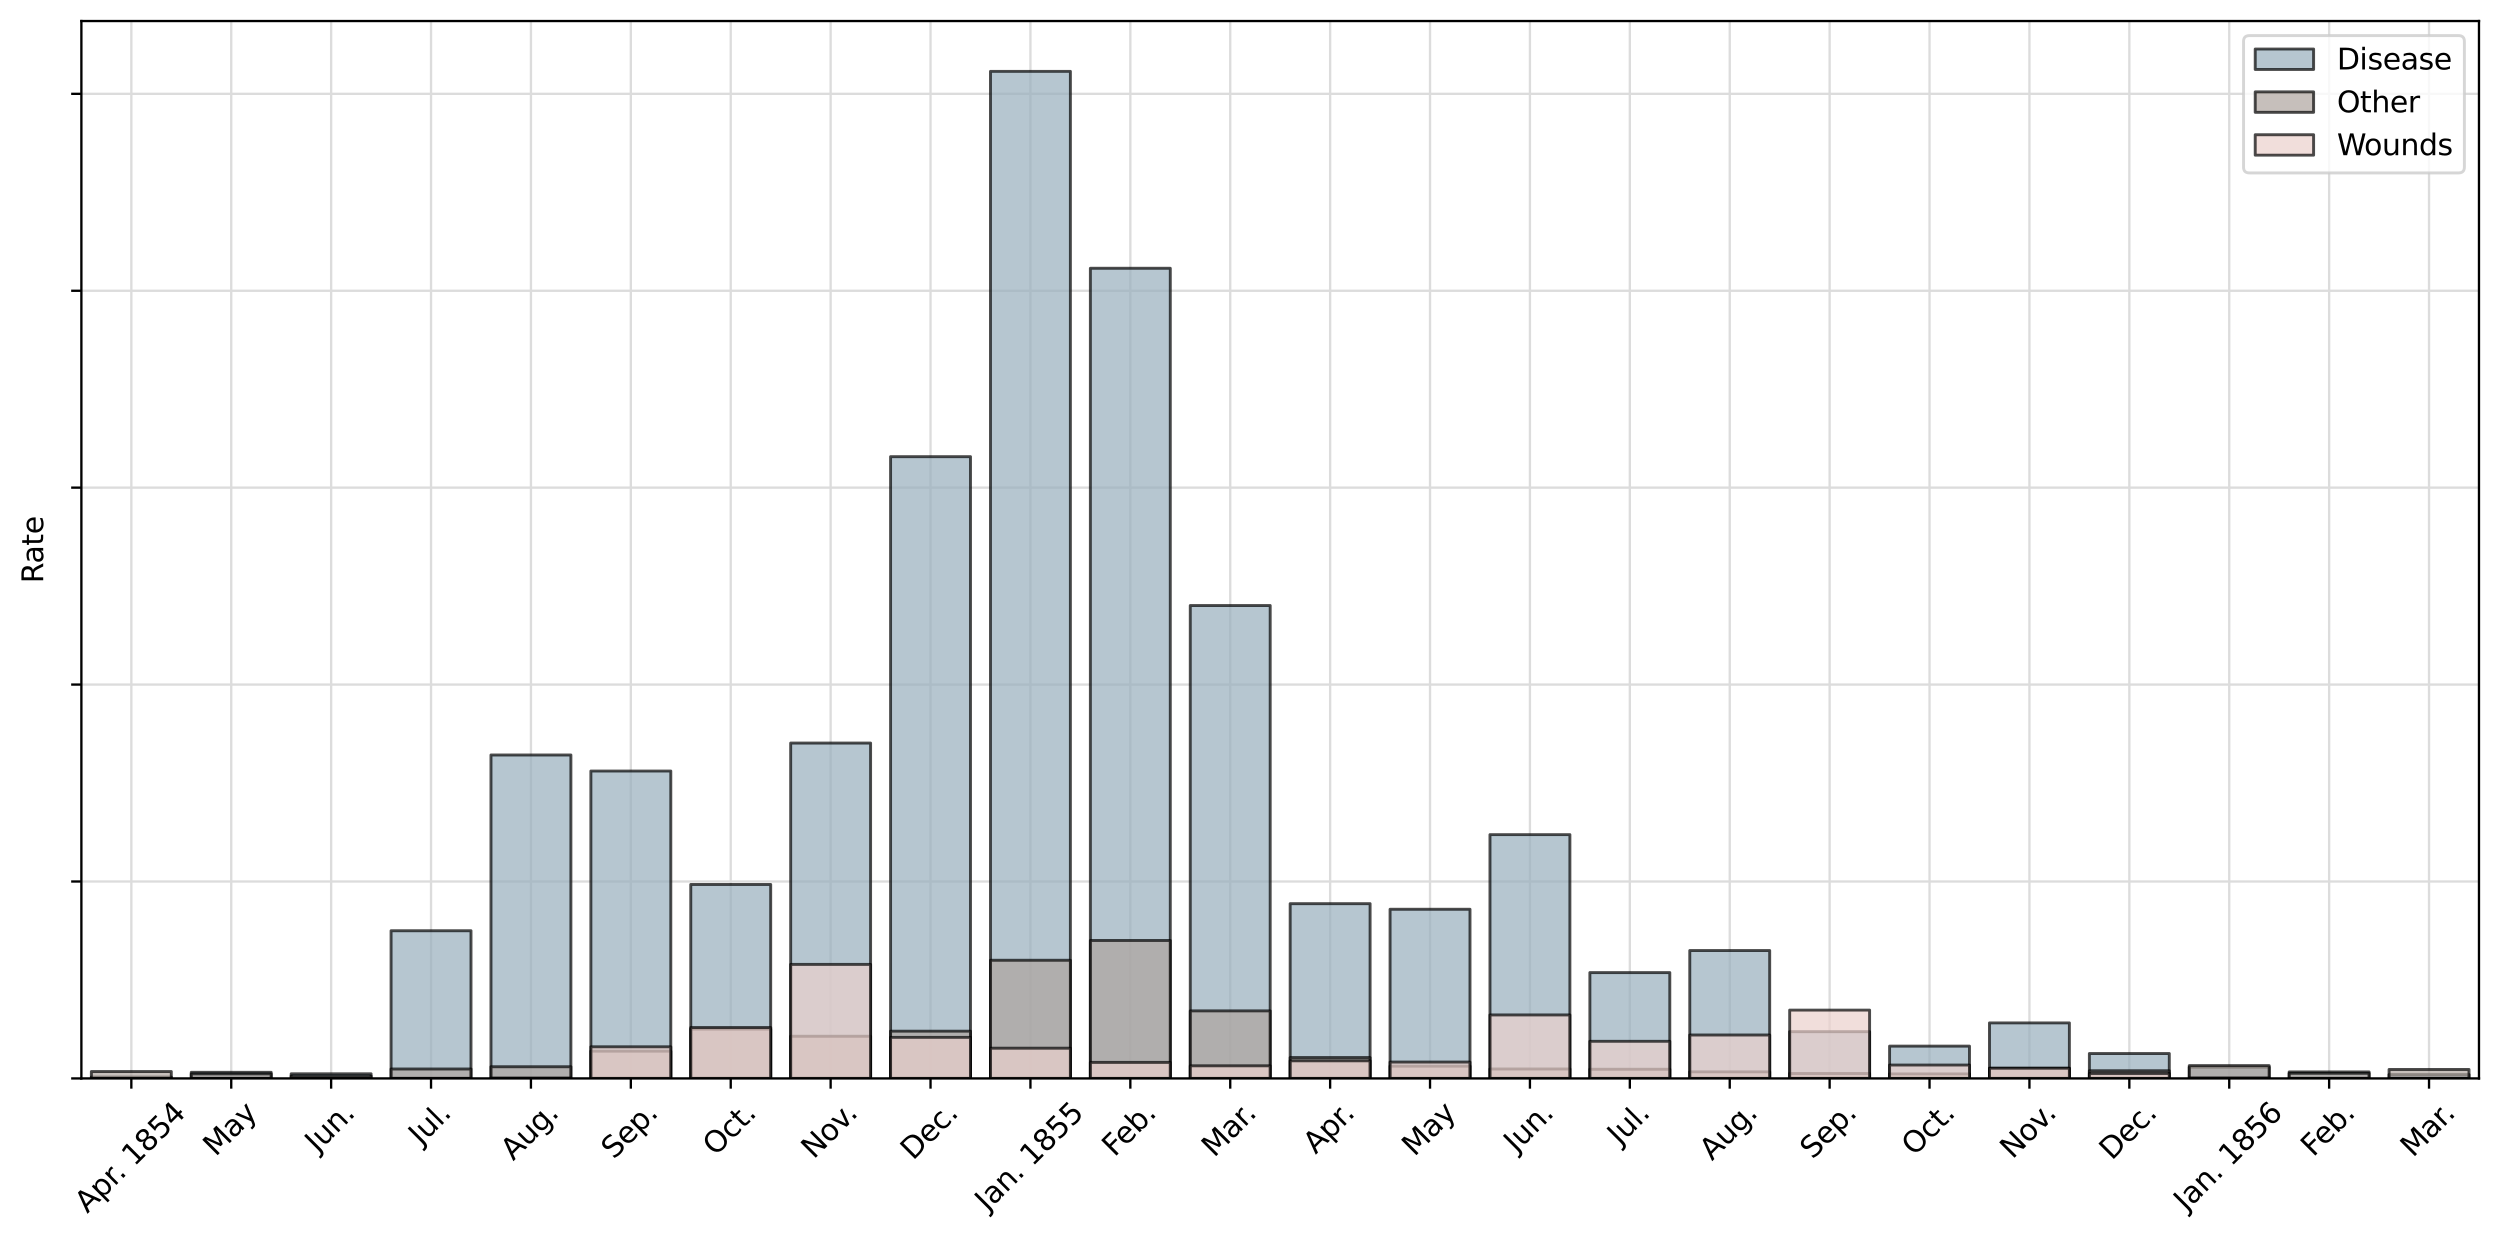 <?xml version="1.0" encoding="utf-8" standalone="no"?>
<!DOCTYPE svg PUBLIC "-//W3C//DTD SVG 1.1//EN"
  "http://www.w3.org/Graphics/SVG/1.1/DTD/svg11.dtd">
<svg xmlns:xlink="http://www.w3.org/1999/xlink" width="856.398pt" height="424.547pt" viewBox="0 0 856.398 424.547" xmlns="http://www.w3.org/2000/svg" version="1.1">
 <defs>
  <style type="text/css">*{stroke-linejoin: round; stroke-linecap: butt}</style>
 </defs>
 <g id="figure_1">
  <g id="patch_1">
   <path d="M 0 424.547 
L 856.398 424.547 
L 856.398 0 
L 0 0 
z
" style="fill: #ffffff"/>
  </g>
  <g id="axes_1">
   <g id="patch_2">
    <path d="M 27.878 369.425 
L 849.198 369.425 
L 849.198 7.2 
L 27.878 7.2 
z
" style="fill: #ffffff"/>
   </g>
   <g id="matplotlib.axis_1">
    <g id="xtick_1">
     <g id="line2d_1">
      <path d="M 44.989 369.425 
L 44.989 7.2 
" clip-path="url(#p9b74a44c94)" style="fill: none; stroke: #dcdcdc; stroke-width: 0.8; stroke-linecap: square"/>
     </g>
     <g id="line2d_2">
      <defs>
       <path id="m6496e3ef96" d="M 0 0 
L 0 3.5 
" style="stroke: #000000; stroke-width: 0.8"/>
      </defs>
      <g>
       <use xlink:href="#m6496e3ef96" x="44.989" y="369.425" style="stroke: #000000; stroke-width: 0.8"/>
      </g>
     </g>
     <g id="text_1">
      <!-- Apr. 1854 -->
      <g transform="translate(29.901 415.876) rotate(-45) scale(0.1 -0.1)">
       <defs>
        <path id="DejaVuSans-41" d="M 2188 4044 
L 1331 1722 
L 3047 1722 
L 2188 4044 
z
M 1831 4666 
L 2547 4666 
L 4325 0 
L 3669 0 
L 3244 1197 
L 1141 1197 
L 716 0 
L 50 0 
L 1831 4666 
z
" transform="scale(0.016)"/>
        <path id="DejaVuSans-70" d="M 1159 525 
L 1159 -1331 
L 581 -1331 
L 581 3500 
L 1159 3500 
L 1159 2969 
Q 1341 3281 1617 3432 
Q 1894 3584 2278 3584 
Q 2916 3584 3314 3078 
Q 3713 2572 3713 1747 
Q 3713 922 3314 415 
Q 2916 -91 2278 -91 
Q 1894 -91 1617 61 
Q 1341 213 1159 525 
z
M 3116 1747 
Q 3116 2381 2855 2742 
Q 2594 3103 2138 3103 
Q 1681 3103 1420 2742 
Q 1159 2381 1159 1747 
Q 1159 1113 1420 752 
Q 1681 391 2138 391 
Q 2594 391 2855 752 
Q 3116 1113 3116 1747 
z
" transform="scale(0.016)"/>
        <path id="DejaVuSans-72" d="M 2631 2963 
Q 2534 3019 2420 3045 
Q 2306 3072 2169 3072 
Q 1681 3072 1420 2755 
Q 1159 2438 1159 1844 
L 1159 0 
L 581 0 
L 581 3500 
L 1159 3500 
L 1159 2956 
Q 1341 3275 1631 3429 
Q 1922 3584 2338 3584 
Q 2397 3584 2469 3576 
Q 2541 3569 2628 3553 
L 2631 2963 
z
" transform="scale(0.016)"/>
        <path id="DejaVuSans-2e" d="M 684 794 
L 1344 794 
L 1344 0 
L 684 0 
L 684 794 
z
" transform="scale(0.016)"/>
        <path id="DejaVuSans-20" transform="scale(0.016)"/>
        <path id="DejaVuSans-31" d="M 794 531 
L 1825 531 
L 1825 4091 
L 703 3866 
L 703 4441 
L 1819 4666 
L 2450 4666 
L 2450 531 
L 3481 531 
L 3481 0 
L 794 0 
L 794 531 
z
" transform="scale(0.016)"/>
        <path id="DejaVuSans-38" d="M 2034 2216 
Q 1584 2216 1326 1975 
Q 1069 1734 1069 1313 
Q 1069 891 1326 650 
Q 1584 409 2034 409 
Q 2484 409 2743 651 
Q 3003 894 3003 1313 
Q 3003 1734 2745 1975 
Q 2488 2216 2034 2216 
z
M 1403 2484 
Q 997 2584 770 2862 
Q 544 3141 544 3541 
Q 544 4100 942 4425 
Q 1341 4750 2034 4750 
Q 2731 4750 3128 4425 
Q 3525 4100 3525 3541 
Q 3525 3141 3298 2862 
Q 3072 2584 2669 2484 
Q 3125 2378 3379 2068 
Q 3634 1759 3634 1313 
Q 3634 634 3220 271 
Q 2806 -91 2034 -91 
Q 1263 -91 848 271 
Q 434 634 434 1313 
Q 434 1759 690 2068 
Q 947 2378 1403 2484 
z
M 1172 3481 
Q 1172 3119 1398 2916 
Q 1625 2713 2034 2713 
Q 2441 2713 2670 2916 
Q 2900 3119 2900 3481 
Q 2900 3844 2670 4047 
Q 2441 4250 2034 4250 
Q 1625 4250 1398 4047 
Q 1172 3844 1172 3481 
z
" transform="scale(0.016)"/>
        <path id="DejaVuSans-35" d="M 691 4666 
L 3169 4666 
L 3169 4134 
L 1269 4134 
L 1269 2991 
Q 1406 3038 1543 3061 
Q 1681 3084 1819 3084 
Q 2600 3084 3056 2656 
Q 3513 2228 3513 1497 
Q 3513 744 3044 326 
Q 2575 -91 1722 -91 
Q 1428 -91 1123 -41 
Q 819 9 494 109 
L 494 744 
Q 775 591 1075 516 
Q 1375 441 1709 441 
Q 2250 441 2565 725 
Q 2881 1009 2881 1497 
Q 2881 1984 2565 2268 
Q 2250 2553 1709 2553 
Q 1456 2553 1204 2497 
Q 953 2441 691 2322 
L 691 4666 
z
" transform="scale(0.016)"/>
        <path id="DejaVuSans-34" d="M 2419 4116 
L 825 1625 
L 2419 1625 
L 2419 4116 
z
M 2253 4666 
L 3047 4666 
L 3047 1625 
L 3713 1625 
L 3713 1100 
L 3047 1100 
L 3047 0 
L 2419 0 
L 2419 1100 
L 313 1100 
L 313 1709 
L 2253 4666 
z
" transform="scale(0.016)"/>
       </defs>
       <use xlink:href="#DejaVuSans-41"/>
       <use xlink:href="#DejaVuSans-70" transform="translate(68.408 0)"/>
       <use xlink:href="#DejaVuSans-72" transform="translate(131.885 0)"/>
       <use xlink:href="#DejaVuSans-2e" transform="translate(163.873 0)"/>
       <use xlink:href="#DejaVuSans-20" transform="translate(195.66 0)"/>
       <use xlink:href="#DejaVuSans-31" transform="translate(227.447 0)"/>
       <use xlink:href="#DejaVuSans-38" transform="translate(291.07 0)"/>
       <use xlink:href="#DejaVuSans-35" transform="translate(354.693 0)"/>
       <use xlink:href="#DejaVuSans-34" transform="translate(418.316 0)"/>
      </g>
     </g>
    </g>
    <g id="xtick_2">
     <g id="line2d_3">
      <path d="M 79.211 369.425 
L 79.211 7.2 
" clip-path="url(#p9b74a44c94)" style="fill: none; stroke: #dcdcdc; stroke-width: 0.8; stroke-linecap: square"/>
     </g>
     <g id="line2d_4">
      <g>
       <use xlink:href="#m6496e3ef96" x="79.211" y="369.425" style="stroke: #000000; stroke-width: 0.8"/>
      </g>
     </g>
     <g id="text_2">
      <!-- May -->
      <g transform="translate(73.852 396.418) rotate(-45) scale(0.1 -0.1)">
       <defs>
        <path id="DejaVuSans-4d" d="M 628 4666 
L 1569 4666 
L 2759 1491 
L 3956 4666 
L 4897 4666 
L 4897 0 
L 4281 0 
L 4281 4097 
L 3078 897 
L 2444 897 
L 1241 4097 
L 1241 0 
L 628 0 
L 628 4666 
z
" transform="scale(0.016)"/>
        <path id="DejaVuSans-61" d="M 2194 1759 
Q 1497 1759 1228 1600 
Q 959 1441 959 1056 
Q 959 750 1161 570 
Q 1363 391 1709 391 
Q 2188 391 2477 730 
Q 2766 1069 2766 1631 
L 2766 1759 
L 2194 1759 
z
M 3341 1997 
L 3341 0 
L 2766 0 
L 2766 531 
Q 2569 213 2275 61 
Q 1981 -91 1556 -91 
Q 1019 -91 701 211 
Q 384 513 384 1019 
Q 384 1609 779 1909 
Q 1175 2209 1959 2209 
L 2766 2209 
L 2766 2266 
Q 2766 2663 2505 2880 
Q 2244 3097 1772 3097 
Q 1472 3097 1187 3025 
Q 903 2953 641 2809 
L 641 3341 
Q 956 3463 1253 3523 
Q 1550 3584 1831 3584 
Q 2591 3584 2966 3190 
Q 3341 2797 3341 1997 
z
" transform="scale(0.016)"/>
        <path id="DejaVuSans-79" d="M 2059 -325 
Q 1816 -950 1584 -1140 
Q 1353 -1331 966 -1331 
L 506 -1331 
L 506 -850 
L 844 -850 
Q 1081 -850 1212 -737 
Q 1344 -625 1503 -206 
L 1606 56 
L 191 3500 
L 800 3500 
L 1894 763 
L 2988 3500 
L 3597 3500 
L 2059 -325 
z
" transform="scale(0.016)"/>
       </defs>
       <use xlink:href="#DejaVuSans-4d"/>
       <use xlink:href="#DejaVuSans-61" transform="translate(86.279 0)"/>
       <use xlink:href="#DejaVuSans-79" transform="translate(147.559 0)"/>
      </g>
     </g>
    </g>
    <g id="xtick_3">
     <g id="line2d_5">
      <path d="M 113.432 369.425 
L 113.432 7.2 
" clip-path="url(#p9b74a44c94)" style="fill: none; stroke: #dcdcdc; stroke-width: 0.8; stroke-linecap: square"/>
     </g>
     <g id="line2d_6">
      <g>
       <use xlink:href="#m6496e3ef96" x="113.432" y="369.425" style="stroke: #000000; stroke-width: 0.8"/>
      </g>
     </g>
     <g id="text_3">
      <!-- Jun. -->
      <g transform="translate(108.736 395.094) rotate(-45) scale(0.1 -0.1)">
       <defs>
        <path id="DejaVuSans-4a" d="M 628 4666 
L 1259 4666 
L 1259 325 
Q 1259 -519 939 -900 
Q 619 -1281 -91 -1281 
L -331 -1281 
L -331 -750 
L -134 -750 
Q 284 -750 456 -515 
Q 628 -281 628 325 
L 628 4666 
z
" transform="scale(0.016)"/>
        <path id="DejaVuSans-75" d="M 544 1381 
L 544 3500 
L 1119 3500 
L 1119 1403 
Q 1119 906 1312 657 
Q 1506 409 1894 409 
Q 2359 409 2629 706 
Q 2900 1003 2900 1516 
L 2900 3500 
L 3475 3500 
L 3475 0 
L 2900 0 
L 2900 538 
Q 2691 219 2414 64 
Q 2138 -91 1772 -91 
Q 1169 -91 856 284 
Q 544 659 544 1381 
z
M 1991 3584 
L 1991 3584 
z
" transform="scale(0.016)"/>
        <path id="DejaVuSans-6e" d="M 3513 2113 
L 3513 0 
L 2938 0 
L 2938 2094 
Q 2938 2591 2744 2837 
Q 2550 3084 2163 3084 
Q 1697 3084 1428 2787 
Q 1159 2491 1159 1978 
L 1159 0 
L 581 0 
L 581 3500 
L 1159 3500 
L 1159 2956 
Q 1366 3272 1645 3428 
Q 1925 3584 2291 3584 
Q 2894 3584 3203 3211 
Q 3513 2838 3513 2113 
z
" transform="scale(0.016)"/>
       </defs>
       <use xlink:href="#DejaVuSans-4a"/>
       <use xlink:href="#DejaVuSans-75" transform="translate(29.492 0)"/>
       <use xlink:href="#DejaVuSans-6e" transform="translate(92.871 0)"/>
       <use xlink:href="#DejaVuSans-2e" transform="translate(156.25 0)"/>
      </g>
     </g>
    </g>
    <g id="xtick_4">
     <g id="line2d_7">
      <path d="M 147.654 369.425 
L 147.654 7.2 
" clip-path="url(#p9b74a44c94)" style="fill: none; stroke: #dcdcdc; stroke-width: 0.8; stroke-linecap: square"/>
     </g>
     <g id="line2d_8">
      <g>
       <use xlink:href="#m6496e3ef96" x="147.654" y="369.425" style="stroke: #000000; stroke-width: 0.8"/>
      </g>
     </g>
     <g id="text_4">
      <!-- Jul. -->
      <g transform="translate(144.216 392.577) rotate(-45) scale(0.1 -0.1)">
       <defs>
        <path id="DejaVuSans-6c" d="M 603 4863 
L 1178 4863 
L 1178 0 
L 603 0 
L 603 4863 
z
" transform="scale(0.016)"/>
       </defs>
       <use xlink:href="#DejaVuSans-4a"/>
       <use xlink:href="#DejaVuSans-75" transform="translate(29.492 0)"/>
       <use xlink:href="#DejaVuSans-6c" transform="translate(92.871 0)"/>
       <use xlink:href="#DejaVuSans-2e" transform="translate(120.654 0)"/>
      </g>
     </g>
    </g>
    <g id="xtick_5">
     <g id="line2d_9">
      <path d="M 181.876 369.425 
L 181.876 7.2 
" clip-path="url(#p9b74a44c94)" style="fill: none; stroke: #dcdcdc; stroke-width: 0.8; stroke-linecap: square"/>
     </g>
     <g id="line2d_10">
      <g>
       <use xlink:href="#m6496e3ef96" x="181.876" y="369.425" style="stroke: #000000; stroke-width: 0.8"/>
      </g>
     </g>
     <g id="text_5">
      <!-- Aug. -->
      <g transform="translate(175.799 397.853) rotate(-45) scale(0.1 -0.1)">
       <defs>
        <path id="DejaVuSans-67" d="M 2906 1791 
Q 2906 2416 2648 2759 
Q 2391 3103 1925 3103 
Q 1463 3103 1205 2759 
Q 947 2416 947 1791 
Q 947 1169 1205 825 
Q 1463 481 1925 481 
Q 2391 481 2648 825 
Q 2906 1169 2906 1791 
z
M 3481 434 
Q 3481 -459 3084 -895 
Q 2688 -1331 1869 -1331 
Q 1566 -1331 1297 -1286 
Q 1028 -1241 775 -1147 
L 775 -588 
Q 1028 -725 1275 -790 
Q 1522 -856 1778 -856 
Q 2344 -856 2625 -561 
Q 2906 -266 2906 331 
L 2906 616 
Q 2728 306 2450 153 
Q 2172 0 1784 0 
Q 1141 0 747 490 
Q 353 981 353 1791 
Q 353 2603 747 3093 
Q 1141 3584 1784 3584 
Q 2172 3584 2450 3431 
Q 2728 3278 2906 2969 
L 2906 3500 
L 3481 3500 
L 3481 434 
z
" transform="scale(0.016)"/>
       </defs>
       <use xlink:href="#DejaVuSans-41"/>
       <use xlink:href="#DejaVuSans-75" transform="translate(68.408 0)"/>
       <use xlink:href="#DejaVuSans-67" transform="translate(131.787 0)"/>
       <use xlink:href="#DejaVuSans-2e" transform="translate(195.264 0)"/>
      </g>
     </g>
    </g>
    <g id="xtick_6">
     <g id="line2d_11">
      <path d="M 216.097 369.425 
L 216.097 7.2 
" clip-path="url(#p9b74a44c94)" style="fill: none; stroke: #dcdcdc; stroke-width: 0.8; stroke-linecap: square"/>
     </g>
     <g id="line2d_12">
      <g>
       <use xlink:href="#m6496e3ef96" x="216.097" y="369.425" style="stroke: #000000; stroke-width: 0.8"/>
      </g>
     </g>
     <g id="text_6">
      <!-- Sep. -->
      <g transform="translate(210.26 397.374) rotate(-45) scale(0.1 -0.1)">
       <defs>
        <path id="DejaVuSans-53" d="M 3425 4513 
L 3425 3897 
Q 3066 4069 2747 4153 
Q 2428 4238 2131 4238 
Q 1616 4238 1336 4038 
Q 1056 3838 1056 3469 
Q 1056 3159 1242 3001 
Q 1428 2844 1947 2747 
L 2328 2669 
Q 3034 2534 3370 2195 
Q 3706 1856 3706 1288 
Q 3706 609 3251 259 
Q 2797 -91 1919 -91 
Q 1588 -91 1214 -16 
Q 841 59 441 206 
L 441 856 
Q 825 641 1194 531 
Q 1563 422 1919 422 
Q 2459 422 2753 634 
Q 3047 847 3047 1241 
Q 3047 1584 2836 1778 
Q 2625 1972 2144 2069 
L 1759 2144 
Q 1053 2284 737 2584 
Q 422 2884 422 3419 
Q 422 4038 858 4394 
Q 1294 4750 2059 4750 
Q 2388 4750 2728 4690 
Q 3069 4631 3425 4513 
z
" transform="scale(0.016)"/>
        <path id="DejaVuSans-65" d="M 3597 1894 
L 3597 1613 
L 953 1613 
Q 991 1019 1311 708 
Q 1631 397 2203 397 
Q 2534 397 2845 478 
Q 3156 559 3463 722 
L 3463 178 
Q 3153 47 2828 -22 
Q 2503 -91 2169 -91 
Q 1331 -91 842 396 
Q 353 884 353 1716 
Q 353 2575 817 3079 
Q 1281 3584 2069 3584 
Q 2775 3584 3186 3129 
Q 3597 2675 3597 1894 
z
M 3022 2063 
Q 3016 2534 2758 2815 
Q 2500 3097 2075 3097 
Q 1594 3097 1305 2825 
Q 1016 2553 972 2059 
L 3022 2063 
z
" transform="scale(0.016)"/>
       </defs>
       <use xlink:href="#DejaVuSans-53"/>
       <use xlink:href="#DejaVuSans-65" transform="translate(63.477 0)"/>
       <use xlink:href="#DejaVuSans-70" transform="translate(125 0)"/>
       <use xlink:href="#DejaVuSans-2e" transform="translate(188.477 0)"/>
      </g>
     </g>
    </g>
    <g id="xtick_7">
     <g id="line2d_13">
      <path d="M 250.319 369.425 
L 250.319 7.2 
" clip-path="url(#p9b74a44c94)" style="fill: none; stroke: #dcdcdc; stroke-width: 0.8; stroke-linecap: square"/>
     </g>
     <g id="line2d_14">
      <g>
       <use xlink:href="#m6496e3ef96" x="250.319" y="369.425" style="stroke: #000000; stroke-width: 0.8"/>
      </g>
     </g>
     <g id="text_7">
      <!-- Oct. -->
      <g transform="translate(245.033 396.272) rotate(-45) scale(0.1 -0.1)">
       <defs>
        <path id="DejaVuSans-4f" d="M 2522 4238 
Q 1834 4238 1429 3725 
Q 1025 3213 1025 2328 
Q 1025 1447 1429 934 
Q 1834 422 2522 422 
Q 3209 422 3611 934 
Q 4013 1447 4013 2328 
Q 4013 3213 3611 3725 
Q 3209 4238 2522 4238 
z
M 2522 4750 
Q 3503 4750 4090 4092 
Q 4678 3434 4678 2328 
Q 4678 1225 4090 567 
Q 3503 -91 2522 -91 
Q 1538 -91 948 565 
Q 359 1222 359 2328 
Q 359 3434 948 4092 
Q 1538 4750 2522 4750 
z
" transform="scale(0.016)"/>
        <path id="DejaVuSans-63" d="M 3122 3366 
L 3122 2828 
Q 2878 2963 2633 3030 
Q 2388 3097 2138 3097 
Q 1578 3097 1268 2742 
Q 959 2388 959 1747 
Q 959 1106 1268 751 
Q 1578 397 2138 397 
Q 2388 397 2633 464 
Q 2878 531 3122 666 
L 3122 134 
Q 2881 22 2623 -34 
Q 2366 -91 2075 -91 
Q 1284 -91 818 406 
Q 353 903 353 1747 
Q 353 2603 823 3093 
Q 1294 3584 2113 3584 
Q 2378 3584 2631 3529 
Q 2884 3475 3122 3366 
z
" transform="scale(0.016)"/>
        <path id="DejaVuSans-74" d="M 1172 4494 
L 1172 3500 
L 2356 3500 
L 2356 3053 
L 1172 3053 
L 1172 1153 
Q 1172 725 1289 603 
Q 1406 481 1766 481 
L 2356 481 
L 2356 0 
L 1766 0 
Q 1100 0 847 248 
Q 594 497 594 1153 
L 594 3053 
L 172 3053 
L 172 3500 
L 594 3500 
L 594 4494 
L 1172 4494 
z
" transform="scale(0.016)"/>
       </defs>
       <use xlink:href="#DejaVuSans-4f"/>
       <use xlink:href="#DejaVuSans-63" transform="translate(78.711 0)"/>
       <use xlink:href="#DejaVuSans-74" transform="translate(133.691 0)"/>
       <use xlink:href="#DejaVuSans-2e" transform="translate(172.9 0)"/>
      </g>
     </g>
    </g>
    <g id="xtick_8">
     <g id="line2d_15">
      <path d="M 284.541 369.425 
L 284.541 7.2 
" clip-path="url(#p9b74a44c94)" style="fill: none; stroke: #dcdcdc; stroke-width: 0.8; stroke-linecap: square"/>
     </g>
     <g id="line2d_16">
      <g>
       <use xlink:href="#m6496e3ef96" x="284.541" y="369.425" style="stroke: #000000; stroke-width: 0.8"/>
      </g>
     </g>
     <g id="text_8">
      <!-- Nov. -->
      <g transform="translate(278.741 397.299) rotate(-45) scale(0.1 -0.1)">
       <defs>
        <path id="DejaVuSans-4e" d="M 628 4666 
L 1478 4666 
L 3547 763 
L 3547 4666 
L 4159 4666 
L 4159 0 
L 3309 0 
L 1241 3903 
L 1241 0 
L 628 0 
L 628 4666 
z
" transform="scale(0.016)"/>
        <path id="DejaVuSans-6f" d="M 1959 3097 
Q 1497 3097 1228 2736 
Q 959 2375 959 1747 
Q 959 1119 1226 758 
Q 1494 397 1959 397 
Q 2419 397 2687 759 
Q 2956 1122 2956 1747 
Q 2956 2369 2687 2733 
Q 2419 3097 1959 3097 
z
M 1959 3584 
Q 2709 3584 3137 3096 
Q 3566 2609 3566 1747 
Q 3566 888 3137 398 
Q 2709 -91 1959 -91 
Q 1206 -91 779 398 
Q 353 888 353 1747 
Q 353 2609 779 3096 
Q 1206 3584 1959 3584 
z
" transform="scale(0.016)"/>
        <path id="DejaVuSans-76" d="M 191 3500 
L 800 3500 
L 1894 563 
L 2988 3500 
L 3597 3500 
L 2284 0 
L 1503 0 
L 191 3500 
z
" transform="scale(0.016)"/>
       </defs>
       <use xlink:href="#DejaVuSans-4e"/>
       <use xlink:href="#DejaVuSans-6f" transform="translate(74.805 0)"/>
       <use xlink:href="#DejaVuSans-76" transform="translate(135.986 0)"/>
       <use xlink:href="#DejaVuSans-2e" transform="translate(187.416 0)"/>
      </g>
     </g>
    </g>
    <g id="xtick_9">
     <g id="line2d_17">
      <path d="M 318.762 369.425 
L 318.762 7.2 
" clip-path="url(#p9b74a44c94)" style="fill: none; stroke: #dcdcdc; stroke-width: 0.8; stroke-linecap: square"/>
     </g>
     <g id="line2d_18">
      <g>
       <use xlink:href="#m6496e3ef96" x="318.762" y="369.425" style="stroke: #000000; stroke-width: 0.8"/>
      </g>
     </g>
     <g id="text_9">
      <!-- Dec. -->
      <g transform="translate(312.748 397.729) rotate(-45) scale(0.1 -0.1)">
       <defs>
        <path id="DejaVuSans-44" d="M 1259 4147 
L 1259 519 
L 2022 519 
Q 2988 519 3436 956 
Q 3884 1394 3884 2338 
Q 3884 3275 3436 3711 
Q 2988 4147 2022 4147 
L 1259 4147 
z
M 628 4666 
L 1925 4666 
Q 3281 4666 3915 4102 
Q 4550 3538 4550 2338 
Q 4550 1131 3912 565 
Q 3275 0 1925 0 
L 628 0 
L 628 4666 
z
" transform="scale(0.016)"/>
       </defs>
       <use xlink:href="#DejaVuSans-44"/>
       <use xlink:href="#DejaVuSans-65" transform="translate(77.002 0)"/>
       <use xlink:href="#DejaVuSans-63" transform="translate(138.525 0)"/>
       <use xlink:href="#DejaVuSans-2e" transform="translate(193.506 0)"/>
      </g>
     </g>
    </g>
    <g id="xtick_10">
     <g id="line2d_19">
      <path d="M 352.984 369.425 
L 352.984 7.2 
" clip-path="url(#p9b74a44c94)" style="fill: none; stroke: #dcdcdc; stroke-width: 0.8; stroke-linecap: square"/>
     </g>
     <g id="line2d_20">
      <g>
       <use xlink:href="#m6496e3ef96" x="352.984" y="369.425" style="stroke: #000000; stroke-width: 0.8"/>
      </g>
     </g>
     <g id="text_10">
      <!-- Jan. 1855 -->
      <g transform="translate(338.24 415.189) rotate(-45) scale(0.1 -0.1)">
       <use xlink:href="#DejaVuSans-4a"/>
       <use xlink:href="#DejaVuSans-61" transform="translate(29.492 0)"/>
       <use xlink:href="#DejaVuSans-6e" transform="translate(90.771 0)"/>
       <use xlink:href="#DejaVuSans-2e" transform="translate(154.15 0)"/>
       <use xlink:href="#DejaVuSans-20" transform="translate(185.938 0)"/>
       <use xlink:href="#DejaVuSans-31" transform="translate(217.725 0)"/>
       <use xlink:href="#DejaVuSans-38" transform="translate(281.348 0)"/>
       <use xlink:href="#DejaVuSans-35" transform="translate(344.971 0)"/>
       <use xlink:href="#DejaVuSans-35" transform="translate(408.594 0)"/>
      </g>
     </g>
    </g>
    <g id="xtick_11">
     <g id="line2d_21">
      <path d="M 387.206 369.425 
L 387.206 7.2 
" clip-path="url(#p9b74a44c94)" style="fill: none; stroke: #dcdcdc; stroke-width: 0.8; stroke-linecap: square"/>
     </g>
     <g id="line2d_22">
      <g>
       <use xlink:href="#m6496e3ef96" x="387.206" y="369.425" style="stroke: #000000; stroke-width: 0.8"/>
      </g>
     </g>
     <g id="text_11">
      <!-- Feb. -->
      <g transform="translate(381.774 396.563) rotate(-45) scale(0.1 -0.1)">
       <defs>
        <path id="DejaVuSans-46" d="M 628 4666 
L 3309 4666 
L 3309 4134 
L 1259 4134 
L 1259 2759 
L 3109 2759 
L 3109 2228 
L 1259 2228 
L 1259 0 
L 628 0 
L 628 4666 
z
" transform="scale(0.016)"/>
        <path id="DejaVuSans-62" d="M 3116 1747 
Q 3116 2381 2855 2742 
Q 2594 3103 2138 3103 
Q 1681 3103 1420 2742 
Q 1159 2381 1159 1747 
Q 1159 1113 1420 752 
Q 1681 391 2138 391 
Q 2594 391 2855 752 
Q 3116 1113 3116 1747 
z
M 1159 2969 
Q 1341 3281 1617 3432 
Q 1894 3584 2278 3584 
Q 2916 3584 3314 3078 
Q 3713 2572 3713 1747 
Q 3713 922 3314 415 
Q 2916 -91 2278 -91 
Q 1894 -91 1617 61 
Q 1341 213 1159 525 
L 1159 0 
L 581 0 
L 581 4863 
L 1159 4863 
L 1159 2969 
z
" transform="scale(0.016)"/>
       </defs>
       <use xlink:href="#DejaVuSans-46"/>
       <use xlink:href="#DejaVuSans-65" transform="translate(52.02 0)"/>
       <use xlink:href="#DejaVuSans-62" transform="translate(113.543 0)"/>
       <use xlink:href="#DejaVuSans-2e" transform="translate(177.02 0)"/>
      </g>
     </g>
    </g>
    <g id="xtick_12">
     <g id="line2d_23">
      <path d="M 421.427 369.425 
L 421.427 7.2 
" clip-path="url(#p9b74a44c94)" style="fill: none; stroke: #dcdcdc; stroke-width: 0.8; stroke-linecap: square"/>
     </g>
     <g id="line2d_24">
      <g>
       <use xlink:href="#m6496e3ef96" x="421.427" y="369.425" style="stroke: #000000; stroke-width: 0.8"/>
      </g>
     </g>
     <g id="text_12">
      <!-- Mar. -->
      <g transform="translate(415.907 396.741) rotate(-45) scale(0.1 -0.1)">
       <use xlink:href="#DejaVuSans-4d"/>
       <use xlink:href="#DejaVuSans-61" transform="translate(86.279 0)"/>
       <use xlink:href="#DejaVuSans-72" transform="translate(147.559 0)"/>
       <use xlink:href="#DejaVuSans-2e" transform="translate(179.547 0)"/>
      </g>
     </g>
    </g>
    <g id="xtick_13">
     <g id="line2d_25">
      <path d="M 455.649 369.425 
L 455.649 7.2 
" clip-path="url(#p9b74a44c94)" style="fill: none; stroke: #dcdcdc; stroke-width: 0.8; stroke-linecap: square"/>
     </g>
     <g id="line2d_26">
      <g>
       <use xlink:href="#m6496e3ef96" x="455.649" y="369.425" style="stroke: #000000; stroke-width: 0.8"/>
      </g>
     </g>
     <g id="text_13">
      <!-- Apr. -->
      <g transform="translate(450.683 395.633) rotate(-45) scale(0.1 -0.1)">
       <use xlink:href="#DejaVuSans-41"/>
       <use xlink:href="#DejaVuSans-70" transform="translate(68.408 0)"/>
       <use xlink:href="#DejaVuSans-72" transform="translate(131.885 0)"/>
       <use xlink:href="#DejaVuSans-2e" transform="translate(163.873 0)"/>
      </g>
     </g>
    </g>
    <g id="xtick_14">
     <g id="line2d_27">
      <path d="M 489.871 369.425 
L 489.871 7.2 
" clip-path="url(#p9b74a44c94)" style="fill: none; stroke: #dcdcdc; stroke-width: 0.8; stroke-linecap: square"/>
     </g>
     <g id="line2d_28">
      <g>
       <use xlink:href="#m6496e3ef96" x="489.871" y="369.425" style="stroke: #000000; stroke-width: 0.8"/>
      </g>
     </g>
     <g id="text_14">
      <!-- May -->
      <g transform="translate(484.512 396.418) rotate(-45) scale(0.1 -0.1)">
       <use xlink:href="#DejaVuSans-4d"/>
       <use xlink:href="#DejaVuSans-61" transform="translate(86.279 0)"/>
       <use xlink:href="#DejaVuSans-79" transform="translate(147.559 0)"/>
      </g>
     </g>
    </g>
    <g id="xtick_15">
     <g id="line2d_29">
      <path d="M 524.092 369.425 
L 524.092 7.2 
" clip-path="url(#p9b74a44c94)" style="fill: none; stroke: #dcdcdc; stroke-width: 0.8; stroke-linecap: square"/>
     </g>
     <g id="line2d_30">
      <g>
       <use xlink:href="#m6496e3ef96" x="524.092" y="369.425" style="stroke: #000000; stroke-width: 0.8"/>
      </g>
     </g>
     <g id="text_15">
      <!-- Jun. -->
      <g transform="translate(519.396 395.094) rotate(-45) scale(0.1 -0.1)">
       <use xlink:href="#DejaVuSans-4a"/>
       <use xlink:href="#DejaVuSans-75" transform="translate(29.492 0)"/>
       <use xlink:href="#DejaVuSans-6e" transform="translate(92.871 0)"/>
       <use xlink:href="#DejaVuSans-2e" transform="translate(156.25 0)"/>
      </g>
     </g>
    </g>
    <g id="xtick_16">
     <g id="line2d_31">
      <path d="M 558.314 369.425 
L 558.314 7.2 
" clip-path="url(#p9b74a44c94)" style="fill: none; stroke: #dcdcdc; stroke-width: 0.8; stroke-linecap: square"/>
     </g>
     <g id="line2d_32">
      <g>
       <use xlink:href="#m6496e3ef96" x="558.314" y="369.425" style="stroke: #000000; stroke-width: 0.8"/>
      </g>
     </g>
     <g id="text_16">
      <!-- Jul. -->
      <g transform="translate(554.876 392.577) rotate(-45) scale(0.1 -0.1)">
       <use xlink:href="#DejaVuSans-4a"/>
       <use xlink:href="#DejaVuSans-75" transform="translate(29.492 0)"/>
       <use xlink:href="#DejaVuSans-6c" transform="translate(92.871 0)"/>
       <use xlink:href="#DejaVuSans-2e" transform="translate(120.654 0)"/>
      </g>
     </g>
    </g>
    <g id="xtick_17">
     <g id="line2d_33">
      <path d="M 592.536 369.425 
L 592.536 7.2 
" clip-path="url(#p9b74a44c94)" style="fill: none; stroke: #dcdcdc; stroke-width: 0.8; stroke-linecap: square"/>
     </g>
     <g id="line2d_34">
      <g>
       <use xlink:href="#m6496e3ef96" x="592.536" y="369.425" style="stroke: #000000; stroke-width: 0.8"/>
      </g>
     </g>
     <g id="text_17">
      <!-- Aug. -->
      <g transform="translate(586.459 397.853) rotate(-45) scale(0.1 -0.1)">
       <use xlink:href="#DejaVuSans-41"/>
       <use xlink:href="#DejaVuSans-75" transform="translate(68.408 0)"/>
       <use xlink:href="#DejaVuSans-67" transform="translate(131.787 0)"/>
       <use xlink:href="#DejaVuSans-2e" transform="translate(195.264 0)"/>
      </g>
     </g>
    </g>
    <g id="xtick_18">
     <g id="line2d_35">
      <path d="M 626.757 369.425 
L 626.757 7.2 
" clip-path="url(#p9b74a44c94)" style="fill: none; stroke: #dcdcdc; stroke-width: 0.8; stroke-linecap: square"/>
     </g>
     <g id="line2d_36">
      <g>
       <use xlink:href="#m6496e3ef96" x="626.757" y="369.425" style="stroke: #000000; stroke-width: 0.8"/>
      </g>
     </g>
     <g id="text_18">
      <!-- Sep. -->
      <g transform="translate(620.92 397.374) rotate(-45) scale(0.1 -0.1)">
       <use xlink:href="#DejaVuSans-53"/>
       <use xlink:href="#DejaVuSans-65" transform="translate(63.477 0)"/>
       <use xlink:href="#DejaVuSans-70" transform="translate(125 0)"/>
       <use xlink:href="#DejaVuSans-2e" transform="translate(188.477 0)"/>
      </g>
     </g>
    </g>
    <g id="xtick_19">
     <g id="line2d_37">
      <path d="M 660.979 369.425 
L 660.979 7.2 
" clip-path="url(#p9b74a44c94)" style="fill: none; stroke: #dcdcdc; stroke-width: 0.8; stroke-linecap: square"/>
     </g>
     <g id="line2d_38">
      <g>
       <use xlink:href="#m6496e3ef96" x="660.979" y="369.425" style="stroke: #000000; stroke-width: 0.8"/>
      </g>
     </g>
     <g id="text_19">
      <!-- Oct. -->
      <g transform="translate(655.693 396.272) rotate(-45) scale(0.1 -0.1)">
       <use xlink:href="#DejaVuSans-4f"/>
       <use xlink:href="#DejaVuSans-63" transform="translate(78.711 0)"/>
       <use xlink:href="#DejaVuSans-74" transform="translate(133.691 0)"/>
       <use xlink:href="#DejaVuSans-2e" transform="translate(172.9 0)"/>
      </g>
     </g>
    </g>
    <g id="xtick_20">
     <g id="line2d_39">
      <path d="M 695.201 369.425 
L 695.201 7.2 
" clip-path="url(#p9b74a44c94)" style="fill: none; stroke: #dcdcdc; stroke-width: 0.8; stroke-linecap: square"/>
     </g>
     <g id="line2d_40">
      <g>
       <use xlink:href="#m6496e3ef96" x="695.201" y="369.425" style="stroke: #000000; stroke-width: 0.8"/>
      </g>
     </g>
     <g id="text_20">
      <!-- Nov. -->
      <g transform="translate(689.401 397.299) rotate(-45) scale(0.1 -0.1)">
       <use xlink:href="#DejaVuSans-4e"/>
       <use xlink:href="#DejaVuSans-6f" transform="translate(74.805 0)"/>
       <use xlink:href="#DejaVuSans-76" transform="translate(135.986 0)"/>
       <use xlink:href="#DejaVuSans-2e" transform="translate(187.416 0)"/>
      </g>
     </g>
    </g>
    <g id="xtick_21">
     <g id="line2d_41">
      <path d="M 729.422 369.425 
L 729.422 7.2 
" clip-path="url(#p9b74a44c94)" style="fill: none; stroke: #dcdcdc; stroke-width: 0.8; stroke-linecap: square"/>
     </g>
     <g id="line2d_42">
      <g>
       <use xlink:href="#m6496e3ef96" x="729.422" y="369.425" style="stroke: #000000; stroke-width: 0.8"/>
      </g>
     </g>
     <g id="text_21">
      <!-- Dec. -->
      <g transform="translate(723.408 397.729) rotate(-45) scale(0.1 -0.1)">
       <use xlink:href="#DejaVuSans-44"/>
       <use xlink:href="#DejaVuSans-65" transform="translate(77.002 0)"/>
       <use xlink:href="#DejaVuSans-63" transform="translate(138.525 0)"/>
       <use xlink:href="#DejaVuSans-2e" transform="translate(193.506 0)"/>
      </g>
     </g>
    </g>
    <g id="xtick_22">
     <g id="line2d_43">
      <path d="M 763.644 369.425 
L 763.644 7.2 
" clip-path="url(#p9b74a44c94)" style="fill: none; stroke: #dcdcdc; stroke-width: 0.8; stroke-linecap: square"/>
     </g>
     <g id="line2d_44">
      <g>
       <use xlink:href="#m6496e3ef96" x="763.644" y="369.425" style="stroke: #000000; stroke-width: 0.8"/>
      </g>
     </g>
     <g id="text_22">
      <!-- Jan. 1856 -->
      <g transform="translate(748.9 415.189) rotate(-45) scale(0.1 -0.1)">
       <defs>
        <path id="DejaVuSans-36" d="M 2113 2584 
Q 1688 2584 1439 2293 
Q 1191 2003 1191 1497 
Q 1191 994 1439 701 
Q 1688 409 2113 409 
Q 2538 409 2786 701 
Q 3034 994 3034 1497 
Q 3034 2003 2786 2293 
Q 2538 2584 2113 2584 
z
M 3366 4563 
L 3366 3988 
Q 3128 4100 2886 4159 
Q 2644 4219 2406 4219 
Q 1781 4219 1451 3797 
Q 1122 3375 1075 2522 
Q 1259 2794 1537 2939 
Q 1816 3084 2150 3084 
Q 2853 3084 3261 2657 
Q 3669 2231 3669 1497 
Q 3669 778 3244 343 
Q 2819 -91 2113 -91 
Q 1303 -91 875 529 
Q 447 1150 447 2328 
Q 447 3434 972 4092 
Q 1497 4750 2381 4750 
Q 2619 4750 2861 4703 
Q 3103 4656 3366 4563 
z
" transform="scale(0.016)"/>
       </defs>
       <use xlink:href="#DejaVuSans-4a"/>
       <use xlink:href="#DejaVuSans-61" transform="translate(29.492 0)"/>
       <use xlink:href="#DejaVuSans-6e" transform="translate(90.771 0)"/>
       <use xlink:href="#DejaVuSans-2e" transform="translate(154.15 0)"/>
       <use xlink:href="#DejaVuSans-20" transform="translate(185.938 0)"/>
       <use xlink:href="#DejaVuSans-31" transform="translate(217.725 0)"/>
       <use xlink:href="#DejaVuSans-38" transform="translate(281.348 0)"/>
       <use xlink:href="#DejaVuSans-35" transform="translate(344.971 0)"/>
       <use xlink:href="#DejaVuSans-36" transform="translate(408.594 0)"/>
      </g>
     </g>
    </g>
    <g id="xtick_23">
     <g id="line2d_45">
      <path d="M 797.866 369.425 
L 797.866 7.2 
" clip-path="url(#p9b74a44c94)" style="fill: none; stroke: #dcdcdc; stroke-width: 0.8; stroke-linecap: square"/>
     </g>
     <g id="line2d_46">
      <g>
       <use xlink:href="#m6496e3ef96" x="797.866" y="369.425" style="stroke: #000000; stroke-width: 0.8"/>
      </g>
     </g>
     <g id="text_23">
      <!-- Feb. -->
      <g transform="translate(792.434 396.563) rotate(-45) scale(0.1 -0.1)">
       <use xlink:href="#DejaVuSans-46"/>
       <use xlink:href="#DejaVuSans-65" transform="translate(52.02 0)"/>
       <use xlink:href="#DejaVuSans-62" transform="translate(113.543 0)"/>
       <use xlink:href="#DejaVuSans-2e" transform="translate(177.02 0)"/>
      </g>
     </g>
    </g>
    <g id="xtick_24">
     <g id="line2d_47">
      <path d="M 832.087 369.425 
L 832.087 7.2 
" clip-path="url(#p9b74a44c94)" style="fill: none; stroke: #dcdcdc; stroke-width: 0.8; stroke-linecap: square"/>
     </g>
     <g id="line2d_48">
      <g>
       <use xlink:href="#m6496e3ef96" x="832.087" y="369.425" style="stroke: #000000; stroke-width: 0.8"/>
      </g>
     </g>
     <g id="text_24">
      <!-- Mar. -->
      <g transform="translate(826.567 396.741) rotate(-45) scale(0.1 -0.1)">
       <use xlink:href="#DejaVuSans-4d"/>
       <use xlink:href="#DejaVuSans-61" transform="translate(86.279 0)"/>
       <use xlink:href="#DejaVuSans-72" transform="translate(147.559 0)"/>
       <use xlink:href="#DejaVuSans-2e" transform="translate(179.547 0)"/>
      </g>
     </g>
    </g>
   </g>
   <g id="matplotlib.axis_2">
    <g id="ytick_1">
     <g id="line2d_49">
      <path d="M 27.878 369.425 
L 849.198 369.425 
" clip-path="url(#p9b74a44c94)" style="fill: none; stroke: #dcdcdc; stroke-width: 0.8; stroke-linecap: square"/>
     </g>
     <g id="line2d_50">
      <defs>
       <path id="m82cf964711" d="M 0 0 
L -3.5 0 
" style="stroke: #000000; stroke-width: 0.8"/>
      </defs>
      <g>
       <use xlink:href="#m82cf964711" x="27.878" y="369.425" style="stroke: #000000; stroke-width: 0.8"/>
      </g>
     </g>
    </g>
    <g id="ytick_2">
     <g id="line2d_51">
      <path d="M 27.878 301.968 
L 849.198 301.968 
" clip-path="url(#p9b74a44c94)" style="fill: none; stroke: #dcdcdc; stroke-width: 0.8; stroke-linecap: square"/>
     </g>
     <g id="line2d_52">
      <g>
       <use xlink:href="#m82cf964711" x="27.878" y="301.968" style="stroke: #000000; stroke-width: 0.8"/>
      </g>
     </g>
    </g>
    <g id="ytick_3">
     <g id="line2d_53">
      <path d="M 27.878 234.511 
L 849.198 234.511 
" clip-path="url(#p9b74a44c94)" style="fill: none; stroke: #dcdcdc; stroke-width: 0.8; stroke-linecap: square"/>
     </g>
     <g id="line2d_54">
      <g>
       <use xlink:href="#m82cf964711" x="27.878" y="234.511" style="stroke: #000000; stroke-width: 0.8"/>
      </g>
     </g>
    </g>
    <g id="ytick_4">
     <g id="line2d_55">
      <path d="M 27.878 167.053 
L 849.198 167.053 
" clip-path="url(#p9b74a44c94)" style="fill: none; stroke: #dcdcdc; stroke-width: 0.8; stroke-linecap: square"/>
     </g>
     <g id="line2d_56">
      <g>
       <use xlink:href="#m82cf964711" x="27.878" y="167.053" style="stroke: #000000; stroke-width: 0.8"/>
      </g>
     </g>
    </g>
    <g id="ytick_5">
     <g id="line2d_57">
      <path d="M 27.878 99.596 
L 849.198 99.596 
" clip-path="url(#p9b74a44c94)" style="fill: none; stroke: #dcdcdc; stroke-width: 0.8; stroke-linecap: square"/>
     </g>
     <g id="line2d_58">
      <g>
       <use xlink:href="#m82cf964711" x="27.878" y="99.596" style="stroke: #000000; stroke-width: 0.8"/>
      </g>
     </g>
    </g>
    <g id="ytick_6">
     <g id="line2d_59">
      <path d="M 27.878 32.139 
L 849.198 32.139 
" clip-path="url(#p9b74a44c94)" style="fill: none; stroke: #dcdcdc; stroke-width: 0.8; stroke-linecap: square"/>
     </g>
     <g id="line2d_60">
      <g>
       <use xlink:href="#m82cf964711" x="27.878" y="32.139" style="stroke: #000000; stroke-width: 0.8"/>
      </g>
     </g>
    </g>
    <g id="text_25">
     <!-- Rate -->
     <g transform="translate(14.798 199.775) rotate(-90) scale(0.1 -0.1)">
      <defs>
       <path id="DejaVuSans-52" d="M 2841 2188 
Q 3044 2119 3236 1894 
Q 3428 1669 3622 1275 
L 4263 0 
L 3584 0 
L 2988 1197 
Q 2756 1666 2539 1819 
Q 2322 1972 1947 1972 
L 1259 1972 
L 1259 0 
L 628 0 
L 628 4666 
L 2053 4666 
Q 2853 4666 3247 4331 
Q 3641 3997 3641 3322 
Q 3641 2881 3436 2590 
Q 3231 2300 2841 2188 
z
M 1259 4147 
L 1259 2491 
L 2053 2491 
Q 2509 2491 2742 2702 
Q 2975 2913 2975 3322 
Q 2975 3731 2742 3939 
Q 2509 4147 2053 4147 
L 1259 4147 
z
" transform="scale(0.016)"/>
      </defs>
      <use xlink:href="#DejaVuSans-52"/>
      <use xlink:href="#DejaVuSans-61" transform="translate(67.232 0)"/>
      <use xlink:href="#DejaVuSans-74" transform="translate(128.512 0)"/>
      <use xlink:href="#DejaVuSans-65" transform="translate(167.721 0)"/>
     </g>
    </g>
   </g>
   <g id="patch_3">
    <path d="M 31.3 369.425 
L 58.678 369.425 
L 58.678 368.953 
L 31.3 368.953 
z
" clip-path="url(#p9b74a44c94)" style="fill: #98aebc; opacity: 0.7; stroke: #000000; stroke-linejoin: miter"/>
   </g>
   <g id="patch_4">
    <path d="M 65.522 369.425 
L 92.899 369.425 
L 92.899 367.334 
L 65.522 367.334 
z
" clip-path="url(#p9b74a44c94)" style="fill: #98aebc; opacity: 0.7; stroke: #000000; stroke-linejoin: miter"/>
   </g>
   <g id="patch_5">
    <path d="M 99.744 369.425 
L 127.121 369.425 
L 127.121 367.84 
L 99.744 367.84 
z
" clip-path="url(#p9b74a44c94)" style="fill: #98aebc; opacity: 0.7; stroke: #000000; stroke-linejoin: miter"/>
   </g>
   <g id="patch_6">
    <path d="M 133.965 369.425 
L 161.343 369.425 
L 161.343 318.832 
L 133.965 318.832 
z
" clip-path="url(#p9b74a44c94)" style="fill: #98aebc; opacity: 0.7; stroke: #000000; stroke-linejoin: miter"/>
   </g>
   <g id="patch_7">
    <path d="M 168.187 369.425 
L 195.564 369.425 
L 195.564 258.627 
L 168.187 258.627 
z
" clip-path="url(#p9b74a44c94)" style="fill: #98aebc; opacity: 0.7; stroke: #000000; stroke-linejoin: miter"/>
   </g>
   <g id="patch_8">
    <path d="M 202.409 369.425 
L 229.786 369.425 
L 229.786 264.124 
L 202.409 264.124 
z
" clip-path="url(#p9b74a44c94)" style="fill: #98aebc; opacity: 0.7; stroke: #000000; stroke-linejoin: miter"/>
   </g>
   <g id="patch_9">
    <path d="M 236.63 369.425 
L 264.008 369.425 
L 264.008 302.98 
L 236.63 302.98 
z
" clip-path="url(#p9b74a44c94)" style="fill: #98aebc; opacity: 0.7; stroke: #000000; stroke-linejoin: miter"/>
   </g>
   <g id="patch_10">
    <path d="M 270.852 369.425 
L 298.229 369.425 
L 298.229 254.545 
L 270.852 254.545 
z
" clip-path="url(#p9b74a44c94)" style="fill: #98aebc; opacity: 0.7; stroke: #000000; stroke-linejoin: miter"/>
   </g>
   <g id="patch_11">
    <path d="M 305.074 369.425 
L 332.451 369.425 
L 332.451 156.429 
L 305.074 156.429 
z
" clip-path="url(#p9b74a44c94)" style="fill: #98aebc; opacity: 0.7; stroke: #000000; stroke-linejoin: miter"/>
   </g>
   <g id="patch_12">
    <path d="M 339.295 369.425 
L 366.673 369.425 
L 366.673 24.449 
L 339.295 24.449 
z
" clip-path="url(#p9b74a44c94)" style="fill: #98aebc; opacity: 0.7; stroke: #000000; stroke-linejoin: miter"/>
   </g>
   <g id="patch_13">
    <path d="M 373.517 369.425 
L 400.894 369.425 
L 400.894 91.906 
L 373.517 91.906 
z
" clip-path="url(#p9b74a44c94)" style="fill: #98aebc; opacity: 0.7; stroke: #000000; stroke-linejoin: miter"/>
   </g>
   <g id="patch_14">
    <path d="M 407.739 369.425 
L 435.116 369.425 
L 435.116 207.427 
L 407.739 207.427 
z
" clip-path="url(#p9b74a44c94)" style="fill: #98aebc; opacity: 0.7; stroke: #000000; stroke-linejoin: miter"/>
   </g>
   <g id="patch_15">
    <path d="M 441.96 369.425 
L 469.338 369.425 
L 469.338 309.557 
L 441.96 309.557 
z
" clip-path="url(#p9b74a44c94)" style="fill: #98aebc; opacity: 0.7; stroke: #000000; stroke-linejoin: miter"/>
   </g>
   <g id="patch_16">
    <path d="M 476.182 369.425 
L 503.559 369.425 
L 503.559 311.479 
L 476.182 311.479 
z
" clip-path="url(#p9b74a44c94)" style="fill: #98aebc; opacity: 0.7; stroke: #000000; stroke-linejoin: miter"/>
   </g>
   <g id="patch_17">
    <path d="M 510.404 369.425 
L 537.781 369.425 
L 537.781 285.913 
L 510.404 285.913 
z
" clip-path="url(#p9b74a44c94)" style="fill: #98aebc; opacity: 0.7; stroke: #000000; stroke-linejoin: miter"/>
   </g>
   <g id="patch_18">
    <path d="M 544.625 369.425 
L 572.003 369.425 
L 572.003 333.167 
L 544.625 333.167 
z
" clip-path="url(#p9b74a44c94)" style="fill: #98aebc; opacity: 0.7; stroke: #000000; stroke-linejoin: miter"/>
   </g>
   <g id="patch_19">
    <path d="M 578.847 369.425 
L 606.224 369.425 
L 606.224 325.612 
L 578.847 325.612 
z
" clip-path="url(#p9b74a44c94)" style="fill: #98aebc; opacity: 0.7; stroke: #000000; stroke-linejoin: miter"/>
   </g>
   <g id="patch_20">
    <path d="M 613.069 369.425 
L 640.446 369.425 
L 640.446 353.404 
L 613.069 353.404 
z
" clip-path="url(#p9b74a44c94)" style="fill: #98aebc; opacity: 0.7; stroke: #000000; stroke-linejoin: miter"/>
   </g>
   <g id="patch_21">
    <path d="M 647.29 369.425 
L 674.668 369.425 
L 674.668 358.362 
L 647.29 358.362 
z
" clip-path="url(#p9b74a44c94)" style="fill: #98aebc; opacity: 0.7; stroke: #000000; stroke-linejoin: miter"/>
   </g>
   <g id="patch_22">
    <path d="M 681.512 369.425 
L 708.889 369.425 
L 708.889 350.402 
L 681.512 350.402 
z
" clip-path="url(#p9b74a44c94)" style="fill: #98aebc; opacity: 0.7; stroke: #000000; stroke-linejoin: miter"/>
   </g>
   <g id="patch_23">
    <path d="M 715.734 369.425 
L 743.111 369.425 
L 743.111 360.892 
L 715.734 360.892 
z
" clip-path="url(#p9b74a44c94)" style="fill: #98aebc; opacity: 0.7; stroke: #000000; stroke-linejoin: miter"/>
   </g>
   <g id="patch_24">
    <path d="M 749.955 369.425 
L 777.333 369.425 
L 777.333 365.58 
L 749.955 365.58 
z
" clip-path="url(#p9b74a44c94)" style="fill: #98aebc; opacity: 0.7; stroke: #000000; stroke-linejoin: miter"/>
   </g>
   <g id="patch_25">
    <path d="M 784.177 369.425 
L 811.554 369.425 
L 811.554 367.199 
L 784.177 367.199 
z
" clip-path="url(#p9b74a44c94)" style="fill: #98aebc; opacity: 0.7; stroke: #000000; stroke-linejoin: miter"/>
   </g>
   <g id="patch_26">
    <path d="M 818.399 369.425 
L 845.776 369.425 
L 845.776 368.11 
L 818.399 368.11 
z
" clip-path="url(#p9b74a44c94)" style="fill: #98aebc; opacity: 0.7; stroke: #000000; stroke-linejoin: miter"/>
   </g>
   <g id="patch_27">
    <path d="M 31.3 369.425 
L 58.678 369.425 
L 58.678 367.064 
L 31.3 367.064 
z
" clip-path="url(#p9b74a44c94)" style="fill: #aea59e; opacity: 0.7; stroke: #000000; stroke-linejoin: miter"/>
   </g>
   <g id="patch_28">
    <path d="M 65.522 369.425 
L 92.899 369.425 
L 92.899 367.874 
L 65.522 367.874 
z
" clip-path="url(#p9b74a44c94)" style="fill: #aea59e; opacity: 0.7; stroke: #000000; stroke-linejoin: miter"/>
   </g>
   <g id="patch_29">
    <path d="M 99.744 369.425 
L 127.121 369.425 
L 127.121 368.582 
L 99.744 368.582 
z
" clip-path="url(#p9b74a44c94)" style="fill: #aea59e; opacity: 0.7; stroke: #000000; stroke-linejoin: miter"/>
   </g>
   <g id="patch_30">
    <path d="M 133.965 369.425 
L 161.343 369.425 
L 161.343 366.187 
L 133.965 366.187 
z
" clip-path="url(#p9b74a44c94)" style="fill: #aea59e; opacity: 0.7; stroke: #000000; stroke-linejoin: miter"/>
   </g>
   <g id="patch_31">
    <path d="M 168.187 369.425 
L 195.564 369.425 
L 195.564 365.411 
L 168.187 365.411 
z
" clip-path="url(#p9b74a44c94)" style="fill: #aea59e; opacity: 0.7; stroke: #000000; stroke-linejoin: miter"/>
   </g>
   <g id="patch_32">
    <path d="M 202.409 369.425 
L 229.786 369.425 
L 229.786 360.082 
L 202.409 360.082 
z
" clip-path="url(#p9b74a44c94)" style="fill: #aea59e; opacity: 0.7; stroke: #000000; stroke-linejoin: miter"/>
   </g>
   <g id="patch_33">
    <path d="M 236.63 369.425 
L 264.008 369.425 
L 264.008 352.527 
L 236.63 352.527 
z
" clip-path="url(#p9b74a44c94)" style="fill: #aea59e; opacity: 0.7; stroke: #000000; stroke-linejoin: miter"/>
   </g>
   <g id="patch_34">
    <path d="M 270.852 369.425 
L 298.229 369.425 
L 298.229 354.989 
L 270.852 354.989 
z
" clip-path="url(#p9b74a44c94)" style="fill: #aea59e; opacity: 0.7; stroke: #000000; stroke-linejoin: miter"/>
   </g>
   <g id="patch_35">
    <path d="M 305.074 369.425 
L 332.451 369.425 
L 332.451 353.235 
L 305.074 353.235 
z
" clip-path="url(#p9b74a44c94)" style="fill: #aea59e; opacity: 0.7; stroke: #000000; stroke-linejoin: miter"/>
   </g>
   <g id="patch_36">
    <path d="M 339.295 369.425 
L 366.673 369.425 
L 366.673 328.951 
L 339.295 328.951 
z
" clip-path="url(#p9b74a44c94)" style="fill: #aea59e; opacity: 0.7; stroke: #000000; stroke-linejoin: miter"/>
   </g>
   <g id="patch_37">
    <path d="M 373.517 369.425 
L 400.894 369.425 
L 400.894 322.171 
L 373.517 322.171 
z
" clip-path="url(#p9b74a44c94)" style="fill: #aea59e; opacity: 0.7; stroke: #000000; stroke-linejoin: miter"/>
   </g>
   <g id="patch_38">
    <path d="M 407.739 369.425 
L 435.116 369.425 
L 435.116 346.287 
L 407.739 346.287 
z
" clip-path="url(#p9b74a44c94)" style="fill: #aea59e; opacity: 0.7; stroke: #000000; stroke-linejoin: miter"/>
   </g>
   <g id="patch_39">
    <path d="M 441.96 369.425 
L 469.338 369.425 
L 469.338 362.275 
L 441.96 362.275 
z
" clip-path="url(#p9b74a44c94)" style="fill: #aea59e; opacity: 0.7; stroke: #000000; stroke-linejoin: miter"/>
   </g>
   <g id="patch_40">
    <path d="M 476.182 369.425 
L 503.559 369.425 
L 503.559 365.209 
L 476.182 365.209 
z
" clip-path="url(#p9b74a44c94)" style="fill: #aea59e; opacity: 0.7; stroke: #000000; stroke-linejoin: miter"/>
   </g>
   <g id="patch_41">
    <path d="M 510.404 369.425 
L 537.781 369.425 
L 537.781 366.187 
L 510.404 366.187 
z
" clip-path="url(#p9b74a44c94)" style="fill: #aea59e; opacity: 0.7; stroke: #000000; stroke-linejoin: miter"/>
   </g>
   <g id="patch_42">
    <path d="M 544.625 369.425 
L 572.003 369.425 
L 572.003 366.288 
L 544.625 366.288 
z
" clip-path="url(#p9b74a44c94)" style="fill: #aea59e; opacity: 0.7; stroke: #000000; stroke-linejoin: miter"/>
   </g>
   <g id="patch_43">
    <path d="M 578.847 369.425 
L 606.224 369.425 
L 606.224 367.165 
L 578.847 367.165 
z
" clip-path="url(#p9b74a44c94)" style="fill: #aea59e; opacity: 0.7; stroke: #000000; stroke-linejoin: miter"/>
   </g>
   <g id="patch_44">
    <path d="M 613.069 369.425 
L 640.446 369.425 
L 640.446 367.739 
L 613.069 367.739 
z
" clip-path="url(#p9b74a44c94)" style="fill: #aea59e; opacity: 0.7; stroke: #000000; stroke-linejoin: miter"/>
   </g>
   <g id="patch_45">
    <path d="M 647.29 369.425 
L 674.668 369.425 
L 674.668 367.874 
L 647.29 367.874 
z
" clip-path="url(#p9b74a44c94)" style="fill: #aea59e; opacity: 0.7; stroke: #000000; stroke-linejoin: miter"/>
   </g>
   <g id="patch_46">
    <path d="M 681.512 369.425 
L 708.889 369.425 
L 708.889 366.019 
L 681.512 366.019 
z
" clip-path="url(#p9b74a44c94)" style="fill: #aea59e; opacity: 0.7; stroke: #000000; stroke-linejoin: miter"/>
   </g>
   <g id="patch_47">
    <path d="M 715.734 369.425 
L 743.111 369.425 
L 743.111 366.794 
L 715.734 366.794 
z
" clip-path="url(#p9b74a44c94)" style="fill: #aea59e; opacity: 0.7; stroke: #000000; stroke-linejoin: miter"/>
   </g>
   <g id="patch_48">
    <path d="M 749.955 369.425 
L 777.333 369.425 
L 777.333 365.04 
L 749.955 365.04 
z
" clip-path="url(#p9b74a44c94)" style="fill: #aea59e; opacity: 0.7; stroke: #000000; stroke-linejoin: miter"/>
   </g>
   <g id="patch_49">
    <path d="M 784.177 369.425 
L 811.554 369.425 
L 811.554 367.671 
L 784.177 367.671 
z
" clip-path="url(#p9b74a44c94)" style="fill: #aea59e; opacity: 0.7; stroke: #000000; stroke-linejoin: miter"/>
   </g>
   <g id="patch_50">
    <path d="M 818.399 369.425 
L 845.776 369.425 
L 845.776 366.356 
L 818.399 366.356 
z
" clip-path="url(#p9b74a44c94)" style="fill: #aea59e; opacity: 0.7; stroke: #000000; stroke-linejoin: miter"/>
   </g>
   <g id="patch_51">
    <path d="M 31.3 369.425 
L 58.678 369.425 
L 58.678 369.425 
L 31.3 369.425 
z
" clip-path="url(#p9b74a44c94)" style="fill: #ecd0cc; opacity: 0.7; stroke: #000000; stroke-linejoin: miter"/>
   </g>
   <g id="patch_52">
    <path d="M 65.522 369.425 
L 92.899 369.425 
L 92.899 369.425 
L 65.522 369.425 
z
" clip-path="url(#p9b74a44c94)" style="fill: #ecd0cc; opacity: 0.7; stroke: #000000; stroke-linejoin: miter"/>
   </g>
   <g id="patch_53">
    <path d="M 99.744 369.425 
L 127.121 369.425 
L 127.121 369.425 
L 99.744 369.425 
z
" clip-path="url(#p9b74a44c94)" style="fill: #ecd0cc; opacity: 0.7; stroke: #000000; stroke-linejoin: miter"/>
   </g>
   <g id="patch_54">
    <path d="M 133.965 369.425 
L 161.343 369.425 
L 161.343 369.425 
L 133.965 369.425 
z
" clip-path="url(#p9b74a44c94)" style="fill: #ecd0cc; opacity: 0.7; stroke: #000000; stroke-linejoin: miter"/>
   </g>
   <g id="patch_55">
    <path d="M 168.187 369.425 
L 195.564 369.425 
L 195.564 369.29 
L 168.187 369.29 
z
" clip-path="url(#p9b74a44c94)" style="fill: #ecd0cc; opacity: 0.7; stroke: #000000; stroke-linejoin: miter"/>
   </g>
   <g id="patch_56">
    <path d="M 202.409 369.425 
L 229.786 369.425 
L 229.786 358.598 
L 202.409 358.598 
z
" clip-path="url(#p9b74a44c94)" style="fill: #ecd0cc; opacity: 0.7; stroke: #000000; stroke-linejoin: miter"/>
   </g>
   <g id="patch_57">
    <path d="M 236.63 369.425 
L 264.008 369.425 
L 264.008 351.987 
L 236.63 351.987 
z
" clip-path="url(#p9b74a44c94)" style="fill: #ecd0cc; opacity: 0.7; stroke: #000000; stroke-linejoin: miter"/>
   </g>
   <g id="patch_58">
    <path d="M 270.852 369.425 
L 298.229 369.425 
L 298.229 330.367 
L 270.852 330.367 
z
" clip-path="url(#p9b74a44c94)" style="fill: #ecd0cc; opacity: 0.7; stroke: #000000; stroke-linejoin: miter"/>
   </g>
   <g id="patch_59">
    <path d="M 305.074 369.425 
L 332.451 369.425 
L 332.451 355.36 
L 305.074 355.36 
z
" clip-path="url(#p9b74a44c94)" style="fill: #ecd0cc; opacity: 0.7; stroke: #000000; stroke-linejoin: miter"/>
   </g>
   <g id="patch_60">
    <path d="M 339.295 369.425 
L 366.673 369.425 
L 366.673 359.07 
L 339.295 359.07 
z
" clip-path="url(#p9b74a44c94)" style="fill: #ecd0cc; opacity: 0.7; stroke: #000000; stroke-linejoin: miter"/>
   </g>
   <g id="patch_61">
    <path d="M 373.517 369.425 
L 400.894 369.425 
L 400.894 363.927 
L 373.517 363.927 
z
" clip-path="url(#p9b74a44c94)" style="fill: #ecd0cc; opacity: 0.7; stroke: #000000; stroke-linejoin: miter"/>
   </g>
   <g id="patch_62">
    <path d="M 407.739 369.425 
L 435.116 369.425 
L 435.116 365.108 
L 407.739 365.108 
z
" clip-path="url(#p9b74a44c94)" style="fill: #ecd0cc; opacity: 0.7; stroke: #000000; stroke-linejoin: miter"/>
   </g>
   <g id="patch_63">
    <path d="M 441.96 369.425 
L 469.338 369.425 
L 469.338 363.388 
L 441.96 363.388 
z
" clip-path="url(#p9b74a44c94)" style="fill: #ecd0cc; opacity: 0.7; stroke: #000000; stroke-linejoin: miter"/>
   </g>
   <g id="patch_64">
    <path d="M 476.182 369.425 
L 503.559 369.425 
L 503.559 363.826 
L 476.182 363.826 
z
" clip-path="url(#p9b74a44c94)" style="fill: #ecd0cc; opacity: 0.7; stroke: #000000; stroke-linejoin: miter"/>
   </g>
   <g id="patch_65">
    <path d="M 510.404 369.425 
L 537.781 369.425 
L 537.781 347.67 
L 510.404 347.67 
z
" clip-path="url(#p9b74a44c94)" style="fill: #ecd0cc; opacity: 0.7; stroke: #000000; stroke-linejoin: miter"/>
   </g>
   <g id="patch_66">
    <path d="M 544.625 369.425 
L 572.003 369.425 
L 572.003 356.709 
L 544.625 356.709 
z
" clip-path="url(#p9b74a44c94)" style="fill: #ecd0cc; opacity: 0.7; stroke: #000000; stroke-linejoin: miter"/>
   </g>
   <g id="patch_67">
    <path d="M 578.847 369.425 
L 606.224 369.425 
L 606.224 354.551 
L 578.847 354.551 
z
" clip-path="url(#p9b74a44c94)" style="fill: #ecd0cc; opacity: 0.7; stroke: #000000; stroke-linejoin: miter"/>
   </g>
   <g id="patch_68">
    <path d="M 613.069 369.425 
L 640.446 369.425 
L 640.446 346.018 
L 613.069 346.018 
z
" clip-path="url(#p9b74a44c94)" style="fill: #ecd0cc; opacity: 0.7; stroke: #000000; stroke-linejoin: miter"/>
   </g>
   <g id="patch_69">
    <path d="M 647.29 369.425 
L 674.668 369.425 
L 674.668 364.838 
L 647.29 364.838 
z
" clip-path="url(#p9b74a44c94)" style="fill: #ecd0cc; opacity: 0.7; stroke: #000000; stroke-linejoin: miter"/>
   </g>
   <g id="patch_70">
    <path d="M 681.512 369.425 
L 708.889 369.425 
L 708.889 365.884 
L 681.512 365.884 
z
" clip-path="url(#p9b74a44c94)" style="fill: #ecd0cc; opacity: 0.7; stroke: #000000; stroke-linejoin: miter"/>
   </g>
   <g id="patch_71">
    <path d="M 715.734 369.425 
L 743.111 369.425 
L 743.111 367.739 
L 715.734 367.739 
z
" clip-path="url(#p9b74a44c94)" style="fill: #ecd0cc; opacity: 0.7; stroke: #000000; stroke-linejoin: miter"/>
   </g>
   <g id="patch_72">
    <path d="M 749.955 369.425 
L 777.333 369.425 
L 777.333 369.257 
L 749.955 369.257 
z
" clip-path="url(#p9b74a44c94)" style="fill: #ecd0cc; opacity: 0.7; stroke: #000000; stroke-linejoin: miter"/>
   </g>
   <g id="patch_73">
    <path d="M 784.177 369.425 
L 811.554 369.425 
L 811.554 369.425 
L 784.177 369.425 
z
" clip-path="url(#p9b74a44c94)" style="fill: #ecd0cc; opacity: 0.7; stroke: #000000; stroke-linejoin: miter"/>
   </g>
   <g id="patch_74">
    <path d="M 818.399 369.425 
L 845.776 369.425 
L 845.776 369.425 
L 818.399 369.425 
z
" clip-path="url(#p9b74a44c94)" style="fill: #ecd0cc; opacity: 0.7; stroke: #000000; stroke-linejoin: miter"/>
   </g>
   <g id="patch_75">
    <path d="M 27.878 369.425 
L 27.878 7.2 
" style="fill: none; stroke: #000000; stroke-width: 0.8; stroke-linejoin: miter; stroke-linecap: square"/>
   </g>
   <g id="patch_76">
    <path d="M 849.198 369.425 
L 849.198 7.2 
" style="fill: none; stroke: #000000; stroke-width: 0.8; stroke-linejoin: miter; stroke-linecap: square"/>
   </g>
   <g id="patch_77">
    <path d="M 27.878 369.425 
L 849.198 369.425 
" style="fill: none; stroke: #000000; stroke-width: 0.8; stroke-linejoin: miter; stroke-linecap: square"/>
   </g>
   <g id="patch_78">
    <path d="M 27.878 7.2 
L 849.198 7.2 
" style="fill: none; stroke: #000000; stroke-width: 0.8; stroke-linejoin: miter; stroke-linecap: square"/>
   </g>
   <g id="legend_1">
    <g id="patch_79">
     <path d="M 770.547 59.234 
L 842.198 59.234 
Q 844.198 59.234 844.198 57.234 
L 844.198 14.2 
Q 844.198 12.2 842.198 12.2 
L 770.547 12.2 
Q 768.547 12.2 768.547 14.2 
L 768.547 57.234 
Q 768.547 59.234 770.547 59.234 
z
" style="fill: #ffffff; opacity: 0.8; stroke: #cccccc; stroke-linejoin: miter"/>
    </g>
    <g id="patch_80">
     <path d="M 772.547 23.798 
L 792.547 23.798 
L 792.547 16.798 
L 772.547 16.798 
z
" style="fill: #98aebc; opacity: 0.7; stroke: #000000; stroke-linejoin: miter"/>
    </g>
    <g id="text_26">
     <!-- Disease -->
     <g transform="translate(800.547 23.798) scale(0.1 -0.1)">
      <defs>
       <path id="DejaVuSans-69" d="M 603 3500 
L 1178 3500 
L 1178 0 
L 603 0 
L 603 3500 
z
M 603 4863 
L 1178 4863 
L 1178 4134 
L 603 4134 
L 603 4863 
z
" transform="scale(0.016)"/>
       <path id="DejaVuSans-73" d="M 2834 3397 
L 2834 2853 
Q 2591 2978 2328 3040 
Q 2066 3103 1784 3103 
Q 1356 3103 1142 2972 
Q 928 2841 928 2578 
Q 928 2378 1081 2264 
Q 1234 2150 1697 2047 
L 1894 2003 
Q 2506 1872 2764 1633 
Q 3022 1394 3022 966 
Q 3022 478 2636 193 
Q 2250 -91 1575 -91 
Q 1294 -91 989 -36 
Q 684 19 347 128 
L 347 722 
Q 666 556 975 473 
Q 1284 391 1588 391 
Q 1994 391 2212 530 
Q 2431 669 2431 922 
Q 2431 1156 2273 1281 
Q 2116 1406 1581 1522 
L 1381 1569 
Q 847 1681 609 1914 
Q 372 2147 372 2553 
Q 372 3047 722 3315 
Q 1072 3584 1716 3584 
Q 2034 3584 2315 3537 
Q 2597 3491 2834 3397 
z
" transform="scale(0.016)"/>
      </defs>
      <use xlink:href="#DejaVuSans-44"/>
      <use xlink:href="#DejaVuSans-69" transform="translate(77.002 0)"/>
      <use xlink:href="#DejaVuSans-73" transform="translate(104.785 0)"/>
      <use xlink:href="#DejaVuSans-65" transform="translate(156.885 0)"/>
      <use xlink:href="#DejaVuSans-61" transform="translate(218.408 0)"/>
      <use xlink:href="#DejaVuSans-73" transform="translate(279.688 0)"/>
      <use xlink:href="#DejaVuSans-65" transform="translate(331.787 0)"/>
     </g>
    </g>
    <g id="patch_81">
     <path d="M 772.547 38.477 
L 792.547 38.477 
L 792.547 31.477 
L 772.547 31.477 
z
" style="fill: #aea59e; opacity: 0.7; stroke: #000000; stroke-linejoin: miter"/>
    </g>
    <g id="text_27">
     <!-- Other -->
     <g transform="translate(800.547 38.477) scale(0.1 -0.1)">
      <defs>
       <path id="DejaVuSans-68" d="M 3513 2113 
L 3513 0 
L 2938 0 
L 2938 2094 
Q 2938 2591 2744 2837 
Q 2550 3084 2163 3084 
Q 1697 3084 1428 2787 
Q 1159 2491 1159 1978 
L 1159 0 
L 581 0 
L 581 4863 
L 1159 4863 
L 1159 2956 
Q 1366 3272 1645 3428 
Q 1925 3584 2291 3584 
Q 2894 3584 3203 3211 
Q 3513 2838 3513 2113 
z
" transform="scale(0.016)"/>
      </defs>
      <use xlink:href="#DejaVuSans-4f"/>
      <use xlink:href="#DejaVuSans-74" transform="translate(78.711 0)"/>
      <use xlink:href="#DejaVuSans-68" transform="translate(117.92 0)"/>
      <use xlink:href="#DejaVuSans-65" transform="translate(181.299 0)"/>
      <use xlink:href="#DejaVuSans-72" transform="translate(242.822 0)"/>
     </g>
    </g>
    <g id="patch_82">
     <path d="M 772.547 53.155 
L 792.547 53.155 
L 792.547 46.155 
L 772.547 46.155 
z
" style="fill: #ecd0cc; opacity: 0.7; stroke: #000000; stroke-linejoin: miter"/>
    </g>
    <g id="text_28">
     <!-- Wounds -->
     <g transform="translate(800.547 53.155) scale(0.1 -0.1)">
      <defs>
       <path id="DejaVuSans-57" d="M 213 4666 
L 850 4666 
L 1831 722 
L 2809 4666 
L 3519 4666 
L 4500 722 
L 5478 4666 
L 6119 4666 
L 4947 0 
L 4153 0 
L 3169 4050 
L 2175 0 
L 1381 0 
L 213 4666 
z
" transform="scale(0.016)"/>
       <path id="DejaVuSans-64" d="M 2906 2969 
L 2906 4863 
L 3481 4863 
L 3481 0 
L 2906 0 
L 2906 525 
Q 2725 213 2448 61 
Q 2172 -91 1784 -91 
Q 1150 -91 751 415 
Q 353 922 353 1747 
Q 353 2572 751 3078 
Q 1150 3584 1784 3584 
Q 2172 3584 2448 3432 
Q 2725 3281 2906 2969 
z
M 947 1747 
Q 947 1113 1208 752 
Q 1469 391 1925 391 
Q 2381 391 2643 752 
Q 2906 1113 2906 1747 
Q 2906 2381 2643 2742 
Q 2381 3103 1925 3103 
Q 1469 3103 1208 2742 
Q 947 2381 947 1747 
z
" transform="scale(0.016)"/>
      </defs>
      <use xlink:href="#DejaVuSans-57"/>
      <use xlink:href="#DejaVuSans-6f" transform="translate(93.002 0)"/>
      <use xlink:href="#DejaVuSans-75" transform="translate(154.184 0)"/>
      <use xlink:href="#DejaVuSans-6e" transform="translate(217.562 0)"/>
      <use xlink:href="#DejaVuSans-64" transform="translate(280.941 0)"/>
      <use xlink:href="#DejaVuSans-73" transform="translate(344.418 0)"/>
     </g>
    </g>
   </g>
  </g>
 </g>
 <defs>
  <clipPath id="p9b74a44c94">
   <rect x="27.878" y="7.2" width="821.32" height="362.225"/>
  </clipPath>
 </defs>
</svg>
